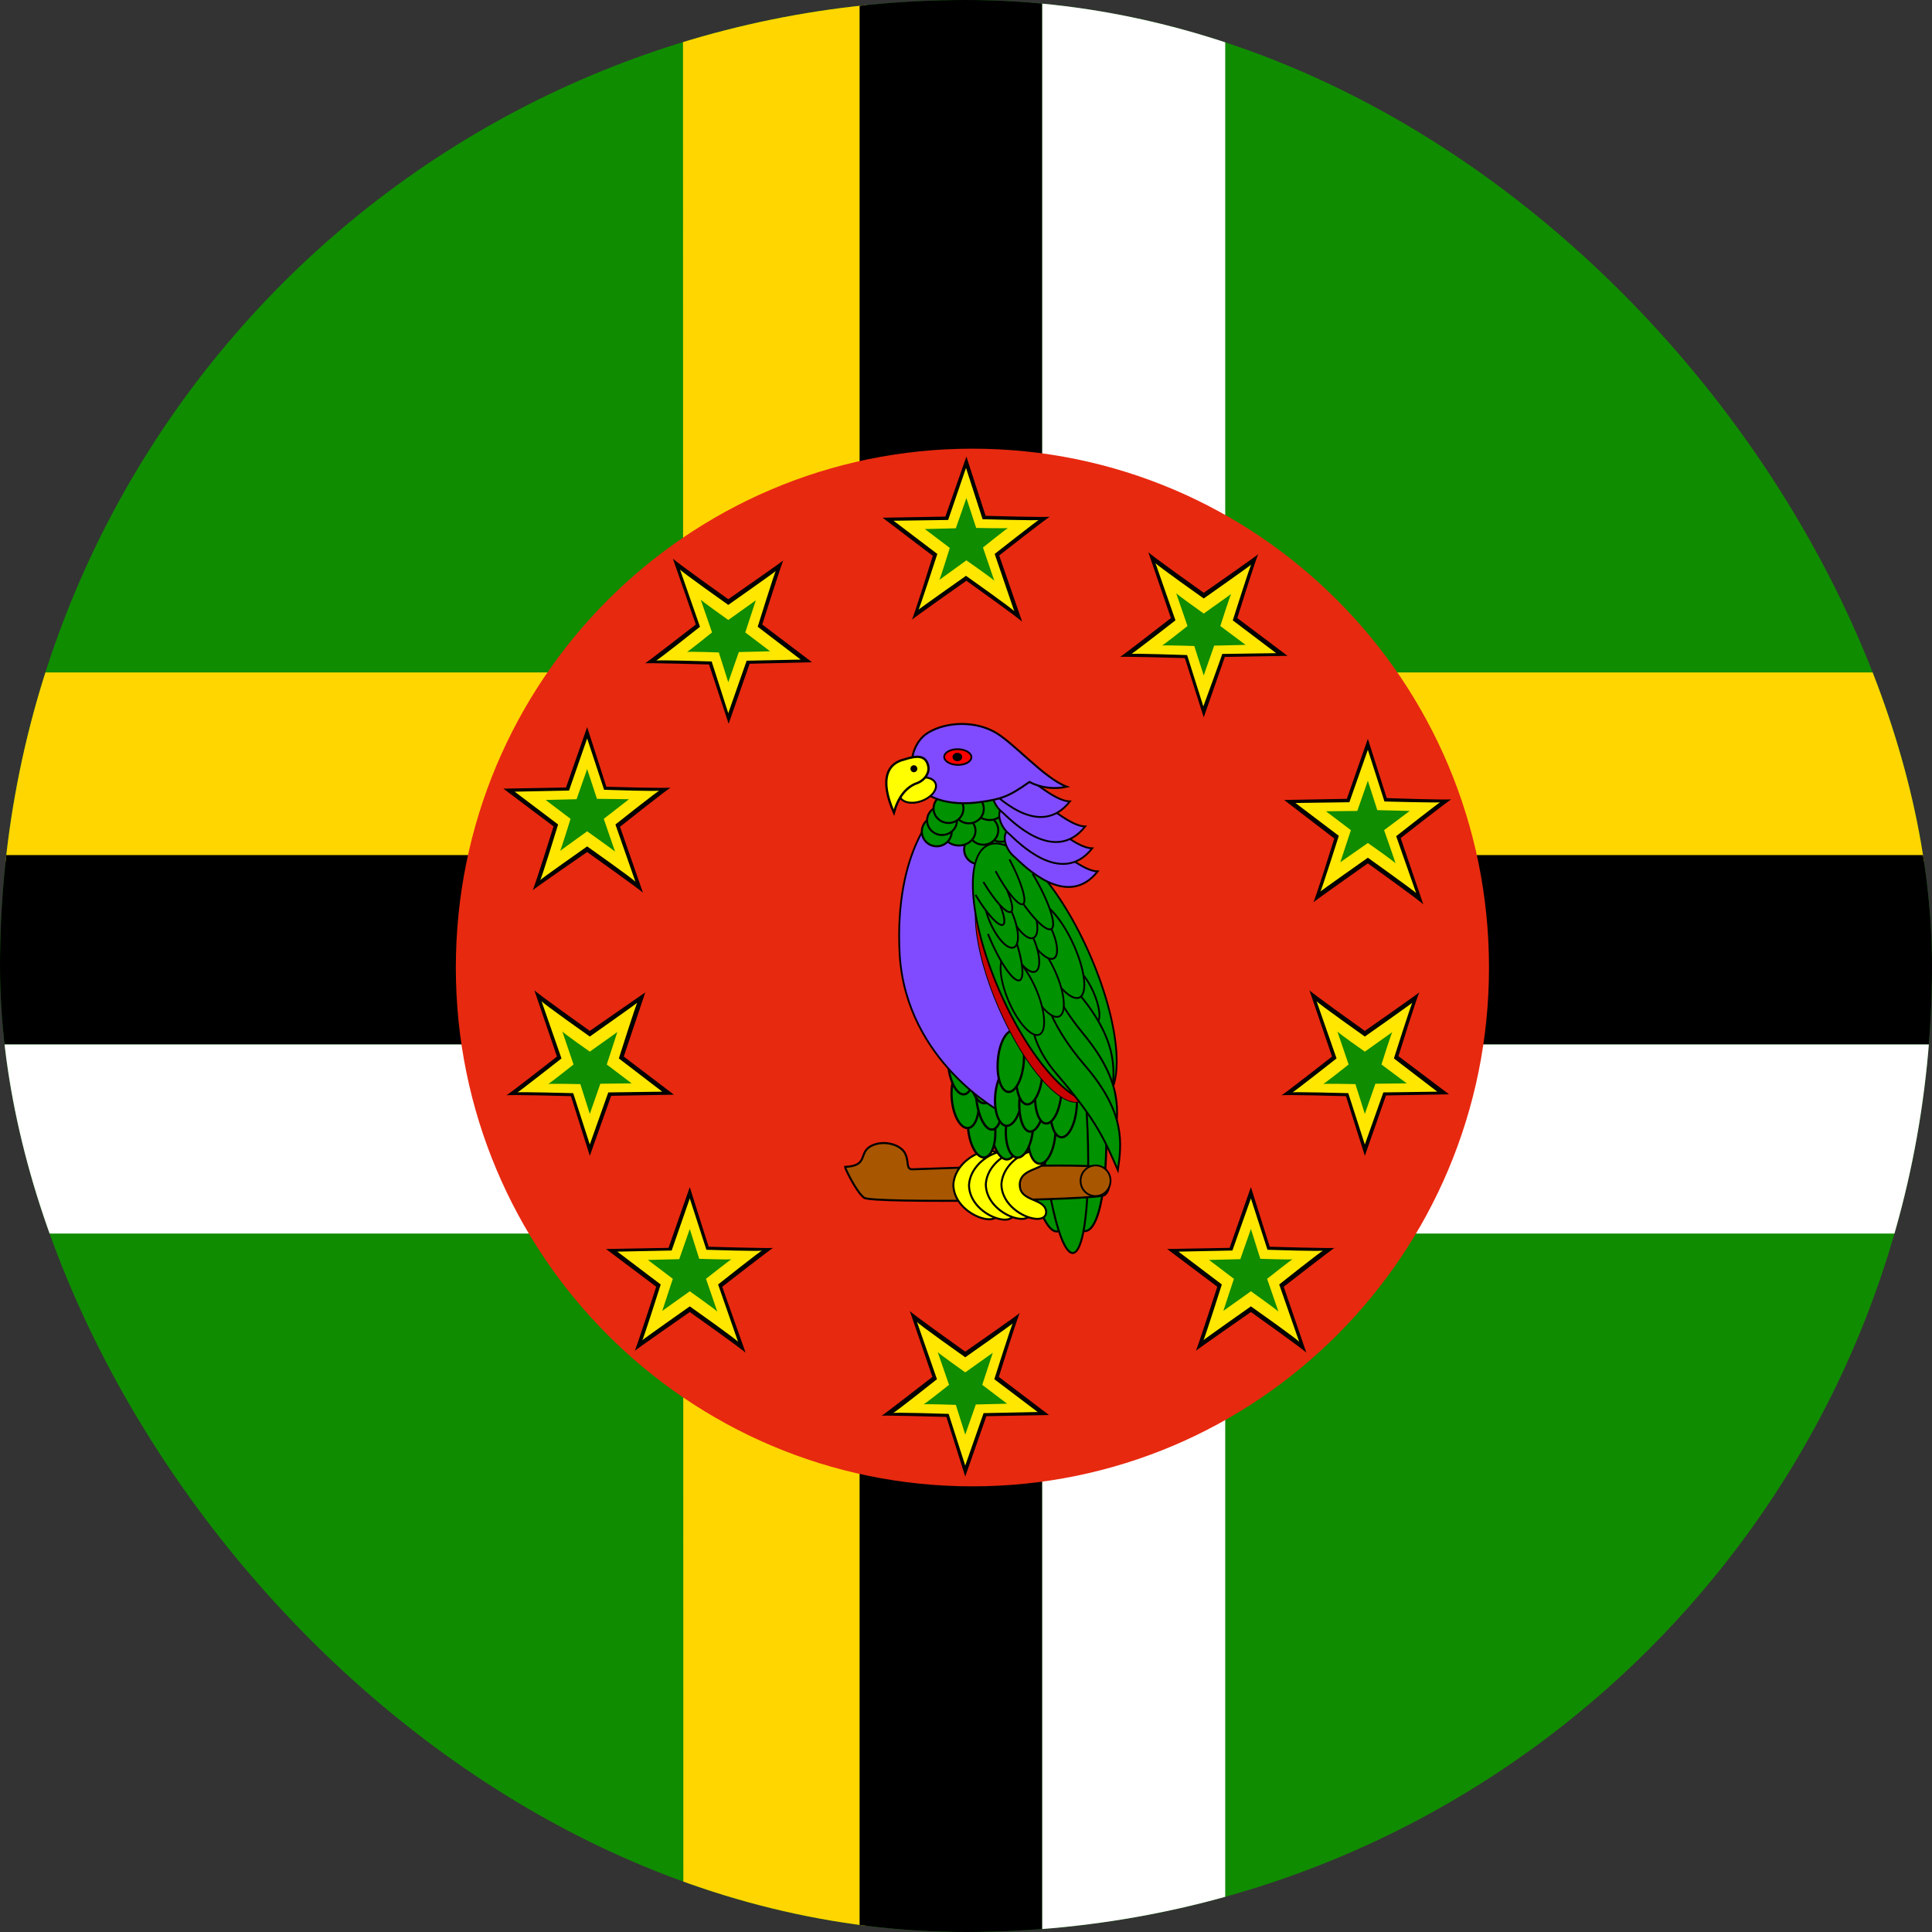 <svg width="64" height="64" viewBox="0 0 64 64" fill="none" xmlns="http://www.w3.org/2000/svg">
<rect x="0" y="0" width="64" height="64" fill="#333333" stroke="none"/>
<g clip-path="url(#clip0_11418_5196)">
<path fill-rule="evenodd" clip-rule="evenodd" d="M-32.288 0H96.15V64H-32.288V0Z" fill="#108C00"/>
<path fill-rule="evenodd" clip-rule="evenodd" d="M-32.5 22.275H96.575V28.538H-32.5V22.275Z" fill="#FFD600"/>
<path fill-rule="evenodd" clip-rule="evenodd" d="M22.625 0H28.688V64H22.637L22.625 0Z" fill="#FFD600"/>
<path fill-rule="evenodd" clip-rule="evenodd" d="M28.475 0H34.525V64H28.475V0Z" fill="black"/>
<path fill-rule="evenodd" clip-rule="evenodd" d="M-32.5 28.325H96.575V34.6H-32.5V28.325Z" fill="black"/>
<path fill-rule="evenodd" clip-rule="evenodd" d="M-32.5 34.6H96.575V40.862H-32.5V34.6Z" fill="white"/>
<path fill-rule="evenodd" clip-rule="evenodd" d="M34.525 0H40.587V64H34.525V0Z" fill="white"/>
<path d="M15.1 32.05C15.1 41.542 22.762 49.237 32.212 49.237C41.663 49.237 49.325 41.542 49.325 32.05C49.325 22.558 41.663 14.863 32.212 14.863C22.762 14.863 15.1 22.558 15.1 32.05Z" fill="#E72910"/>
<path fill-rule="evenodd" clip-rule="evenodd" d="M31.312 17.125L32.013 15.125L32.65 17.087C32.65 17.087 34.788 17.15 34.788 17.113C34.788 17.075 33.1 18.4 33.1 18.4L33.862 20.6C33.837 20.538 32.013 19.238 32.013 19.238C32.013 19.238 30.163 20.538 30.2 20.538C30.238 20.538 30.9 18.413 30.9 18.413L29.238 17.15L31.312 17.113V17.125Z" fill="black"/>
<path fill-rule="evenodd" clip-rule="evenodd" d="M31.413 17.212L32 15.5L32.55 17.2C32.55 17.2 34.413 17.25 34.413 17.225C34.413 17.2 32.95 18.35 32.95 18.35L33.6 20.25C33.575 20.188 32 19.075 32 19.075C32 19.075 30.4 20.2 30.425 20.2C30.45 20.2 31.05 18.35 31.05 18.35L29.6 17.25L31.4 17.225L31.413 17.212Z" fill="#FFE700"/>
<path fill-rule="evenodd" clip-rule="evenodd" d="M31.663 17.5L32.013 16.5L32.337 17.488C32.337 17.488 33.4 17.512 33.4 17.488C33.4 17.462 32.562 18.137 32.562 18.137L32.938 19.238C32.925 19.2 32.013 18.562 32.013 18.562L31.113 19.212C31.137 19.212 31.462 18.15 31.462 18.15L30.637 17.525L31.663 17.5Z" fill="#108C00"/>
<path fill-rule="evenodd" clip-rule="evenodd" d="M44.612 26.475L45.312 24.475L45.938 26.438C45.938 26.438 48.087 26.512 48.087 26.475C48.087 26.438 46.4 27.762 46.4 27.762L47.15 29.962C47.125 29.9 45.312 28.6 45.312 28.6C45.312 28.6 43.462 29.9 43.5 29.9C43.538 29.9 44.2 27.775 44.2 27.775L42.538 26.5L44.612 26.462V26.475Z" fill="black"/>
<path fill-rule="evenodd" clip-rule="evenodd" d="M44.7 26.575L45.312 24.837L45.862 26.55C45.862 26.55 47.712 26.6 47.712 26.575C47.712 26.55 46.25 27.7 46.25 27.7L46.913 29.587C46.888 29.538 45.312 28.413 45.312 28.413C45.312 28.413 43.712 29.538 43.737 29.538C43.763 29.538 44.35 27.688 44.35 27.688L42.913 26.6L44.7 26.575Z" fill="#FFE700"/>
<path fill-rule="evenodd" clip-rule="evenodd" d="M44.962 26.863L45.312 25.863L45.625 26.837L46.7 26.863L45.85 27.5C45.85 27.5 46.25 28.625 46.225 28.6C46.225 28.562 45.312 27.925 45.312 27.925L44.4 28.562L44.75 27.5L43.925 26.875L44.962 26.863Z" fill="#108C00"/>
<path fill-rule="evenodd" clip-rule="evenodd" d="M40.737 41.325L41.438 39.325L42.062 41.3C42.062 41.3 44.212 41.362 44.212 41.337C44.212 41.312 42.525 42.625 42.525 42.625L43.275 44.812C43.25 44.75 41.438 43.462 41.438 43.462C41.438 43.462 39.587 44.75 39.612 44.75C39.638 44.75 40.325 42.625 40.325 42.625L38.663 41.375L40.737 41.337V41.325Z" fill="black"/>
<path fill-rule="evenodd" clip-rule="evenodd" d="M40.825 41.425L41.438 39.7L41.987 41.4C41.987 41.4 43.837 41.462 43.837 41.425C43.837 41.388 42.375 42.55 42.375 42.55L43.038 44.45C43.013 44.388 41.438 43.275 41.438 43.275C41.438 43.275 39.837 44.4 39.862 44.4C39.888 44.4 40.475 42.55 40.475 42.55L39.038 41.462L40.825 41.425Z" fill="#FFE700"/>
<path fill-rule="evenodd" clip-rule="evenodd" d="M41.087 41.712L41.438 40.712L41.75 41.7C41.75 41.7 42.825 41.737 42.825 41.712C42.825 41.688 41.975 42.362 41.975 42.362L42.35 43.45C42.35 43.425 41.438 42.775 41.438 42.775L40.525 43.425L40.875 42.362L40.05 41.737L41.087 41.712Z" fill="#108C00"/>
<path fill-rule="evenodd" clip-rule="evenodd" d="M22.15 41.325L22.85 39.325L23.475 41.3C23.475 41.3 25.613 41.362 25.613 41.337C25.613 41.312 23.925 42.625 23.925 42.625L24.7 44.812C24.663 44.75 22.85 43.462 22.85 43.462C22.85 43.462 21 44.75 21.025 44.75C21.05 44.75 21.738 42.625 21.738 42.625L20.075 41.375L22.15 41.337V41.325Z" fill="black"/>
<path fill-rule="evenodd" clip-rule="evenodd" d="M22.25 41.425L22.85 39.7L23.4 41.4C23.4 41.4 25.25 41.462 25.25 41.425C25.25 41.388 23.788 42.55 23.788 42.55L24.45 44.45C24.425 44.388 22.85 43.275 22.85 43.275C22.85 43.275 21.25 44.4 21.275 44.4C21.3 44.4 21.887 42.55 21.887 42.55L20.45 41.462L22.238 41.425H22.25Z" fill="#FFE700"/>
<path fill-rule="evenodd" clip-rule="evenodd" d="M22.5 41.712L22.85 40.712L23.163 41.7C23.163 41.7 24.238 41.737 24.238 41.712C24.238 41.688 23.387 42.362 23.387 42.362L23.762 43.45C23.762 43.425 22.85 42.775 22.85 42.775L21.938 43.425L22.288 42.362L21.462 41.737L22.5 41.712Z" fill="#108C00"/>
<path fill-rule="evenodd" clip-rule="evenodd" d="M18.75 26.087L19.45 24.087L20.087 26.062C20.087 26.062 22.225 26.125 22.225 26.087C22.225 26.05 20.538 27.387 20.538 27.387L21.3 29.575C21.262 29.512 19.45 28.225 19.45 28.225C19.45 28.225 17.6 29.5 17.637 29.5C17.675 29.5 18.337 27.375 18.337 27.375L16.675 26.125L18.75 26.087Z" fill="black"/>
<path fill-rule="evenodd" clip-rule="evenodd" d="M18.85 26.188L19.45 24.462L20.012 26.163C20.012 26.163 21.85 26.225 21.85 26.188C21.85 26.15 20.387 27.312 20.387 27.312L21.05 29.212C21.025 29.15 19.45 28.038 19.45 28.038C19.45 28.038 17.85 29.163 17.887 29.163C17.925 29.163 18.488 27.312 18.488 27.312L17.05 26.225L18.85 26.188Z" fill="#FFE700"/>
<path fill-rule="evenodd" clip-rule="evenodd" d="M19.1 26.475L19.45 25.475L19.775 26.462L20.837 26.475L20 27.125L20.375 28.212C20.363 28.188 19.45 27.538 19.45 27.538L18.55 28.188C18.575 28.188 18.9 27.125 18.9 27.125L18.075 26.5L19.1 26.475Z" fill="#108C00"/>
<path fill-rule="evenodd" clip-rule="evenodd" d="M40.575 21.762L39.875 23.762L39.25 21.8C39.25 21.8 37.1 21.738 37.1 21.762C37.1 21.788 38.788 20.475 38.788 20.475L38.038 18.288C38.062 18.35 39.875 19.637 39.875 19.637C39.875 19.637 41.725 18.35 41.688 18.35C41.65 18.35 40.987 20.475 40.987 20.475L42.65 21.725L40.575 21.762Z" fill="black"/>
<path fill-rule="evenodd" clip-rule="evenodd" d="M40.487 21.663C40.487 21.7 39.862 23.4 39.862 23.4L39.325 21.7C39.325 21.7 37.475 21.637 37.475 21.663C37.475 21.688 38.938 20.55 38.938 20.55L38.275 18.65C38.3 18.712 39.875 19.825 39.875 19.825C39.875 19.825 41.475 18.7 41.45 18.7C41.425 18.7 40.837 20.55 40.837 20.55L42.275 21.637L40.475 21.663H40.487Z" fill="#FFE700"/>
<path fill-rule="evenodd" clip-rule="evenodd" d="M40.225 21.375L39.875 22.375L39.562 21.4C39.562 21.4 38.487 21.363 38.487 21.387C38.487 21.413 39.337 20.738 39.337 20.738L38.962 19.65C38.962 19.675 39.875 20.325 39.875 20.325L40.788 19.675C40.763 19.675 40.425 20.738 40.425 20.738L41.263 21.363L40.225 21.387V21.375Z" fill="#108C00"/>
<path fill-rule="evenodd" clip-rule="evenodd" d="M45.913 36.288L45.212 38.288L44.587 36.312C44.587 36.312 42.438 36.25 42.438 36.288C42.438 36.325 44.125 35 44.125 35L43.375 32.8C43.4 32.862 45.212 34.15 45.212 34.15C45.212 34.15 47.062 32.862 47.025 32.862C46.987 32.862 46.325 34.987 46.325 34.987L48 36.25L45.925 36.288H45.913Z" fill="black"/>
<path fill-rule="evenodd" clip-rule="evenodd" d="M45.825 36.188L45.212 37.913L44.663 36.212C44.663 36.212 42.812 36.163 42.812 36.188C42.812 36.212 44.275 35.062 44.275 35.062L43.612 33.163C43.638 33.225 45.212 34.337 45.212 34.337C45.212 34.337 46.812 33.212 46.788 33.212C46.763 33.212 46.175 35.062 46.175 35.062L47.612 36.163L45.812 36.188H45.825Z" fill="#FFE700"/>
<path fill-rule="evenodd" clip-rule="evenodd" d="M45.562 35.9L45.212 36.9L44.9 35.913C44.9 35.913 43.825 35.888 43.825 35.913C43.825 35.938 44.675 35.263 44.675 35.263L44.3 34.163C44.3 34.2 45.212 34.837 45.212 34.837L46.125 34.188C46.1 34.188 45.763 35.263 45.763 35.263L46.6 35.888L45.562 35.9Z" fill="#108C00"/>
<path fill-rule="evenodd" clip-rule="evenodd" d="M32.675 46.913L31.975 48.913L31.35 46.938C31.35 46.938 29.2 46.875 29.2 46.9C29.2 46.925 30.887 45.612 30.887 45.612L30.137 43.425C30.163 43.487 31.975 44.775 31.975 44.775C31.975 44.775 33.825 43.487 33.788 43.487C33.75 43.487 33.087 45.612 33.087 45.612L34.75 46.875L32.675 46.913Z" fill="black"/>
<path fill-rule="evenodd" clip-rule="evenodd" d="M32.587 46.8L31.975 48.55L31.425 46.837C31.425 46.837 29.575 46.775 29.575 46.812C29.575 46.85 31.038 45.688 31.038 45.688L30.375 43.788C30.4 43.85 31.975 44.962 31.975 44.962C31.975 44.962 33.575 43.837 33.55 43.837C33.525 43.837 32.938 45.688 32.938 45.688L34.375 46.775L32.587 46.812V46.8Z" fill="#FFE700"/>
<path fill-rule="evenodd" clip-rule="evenodd" d="M32.325 46.525L31.975 47.525L31.663 46.538C31.663 46.538 30.587 46.5 30.587 46.525C30.587 46.55 31.438 45.875 31.438 45.875L31.062 44.788C31.062 44.812 31.975 45.462 31.975 45.462L32.888 44.812L32.538 45.875L33.362 46.5L32.325 46.525Z" fill="#108C00"/>
<path fill-rule="evenodd" clip-rule="evenodd" d="M20.25 36.288L19.538 38.288L18.913 36.312C18.913 36.312 16.762 36.25 16.762 36.288C16.762 36.325 18.45 35 18.45 35L17.7 32.8C17.725 32.862 19.538 34.15 19.538 34.15L21.375 32.875L20.663 35L22.325 36.263L20.25 36.3V36.288Z" fill="black"/>
<path fill-rule="evenodd" clip-rule="evenodd" d="M20.15 36.188L19.538 37.913L18.988 36.212C18.988 36.212 17.137 36.163 17.137 36.188C17.137 36.212 18.6 35.062 18.6 35.062L17.938 33.163C17.962 33.225 19.538 34.337 19.538 34.337C19.538 34.337 21.137 33.212 21.113 33.212C21.087 33.212 20.5 35.062 20.5 35.062L21.938 36.163L20.15 36.188Z" fill="#FFE700"/>
<path fill-rule="evenodd" clip-rule="evenodd" d="M19.887 35.9L19.538 36.9L19.225 35.913C19.225 35.913 18.15 35.888 18.15 35.913C18.15 35.938 19 35.263 19 35.263L18.625 34.163C18.625 34.2 19.538 34.837 19.538 34.837L20.45 34.188L20.1 35.263L20.925 35.888L19.887 35.9Z" fill="#108C00"/>
<path fill-rule="evenodd" clip-rule="evenodd" d="M24.837 21.975L24.137 23.975L23.488 22.012C23.488 22.012 21.363 21.95 21.363 21.975C21.363 22 23.05 20.688 23.05 20.688L22.288 18.5C22.312 18.562 24.125 19.85 24.125 19.85C24.125 19.85 25.975 18.562 25.95 18.562C25.925 18.562 25.25 20.688 25.25 20.688L26.9 21.938L24.837 21.988V21.975Z" fill="black"/>
<path fill-rule="evenodd" clip-rule="evenodd" d="M24.738 21.875L24.125 23.625L23.575 21.913C23.575 21.913 21.725 21.85 21.725 21.887C21.725 21.925 23.188 20.762 23.188 20.762L22.525 18.863C22.55 18.925 24.125 20.038 24.125 20.038C24.125 20.038 25.725 18.913 25.7 18.913C25.675 18.913 25.1 20.762 25.1 20.762L26.525 21.85L24.738 21.887V21.875Z" fill="#FFE700"/>
<path fill-rule="evenodd" clip-rule="evenodd" d="M24.475 21.6L24.125 22.6L23.812 21.613C23.812 21.613 22.75 21.575 22.75 21.6C22.75 21.625 23.587 20.95 23.587 20.95L23.212 19.863C23.212 19.887 24.125 20.538 24.125 20.538L25.038 19.887L24.688 20.95L25.512 21.575L24.475 21.6Z" fill="#108C00"/>
<path d="M35.024 40.793C35.532 40.741 35.797 38.676 35.616 36.18C35.435 33.684 34.877 31.702 34.37 31.754C33.863 31.806 33.598 33.872 33.779 36.368C33.959 38.864 34.517 40.845 35.024 40.793Z" fill="#009200" stroke="black" stroke-width="0.067"/>
<path d="M35.959 40.781C36.495 40.726 36.78 38.659 36.595 36.163C36.41 33.668 35.825 31.689 35.288 31.744C34.752 31.799 34.467 33.866 34.652 36.362C34.837 38.857 35.422 40.836 35.959 40.781Z" fill="#009200" stroke="black" stroke-width="0.069"/>
<path d="M35.547 41.506C35.977 41.462 36.167 39.19 35.971 36.431C35.776 33.673 35.269 31.473 34.839 31.517C34.409 31.561 34.219 33.834 34.415 36.592C34.611 39.35 35.117 41.551 35.547 41.506Z" fill="#009200" stroke="black" stroke-width="0.065"/>
<path fill-rule="evenodd" clip-rule="evenodd" d="M27.992 38.655C28.778 38.619 28.438 38.198 28.835 37.974C29.231 37.75 29.794 37.897 29.964 38.177C30.131 38.456 29.995 38.731 30.215 38.735C30.432 38.738 36.356 38.474 36.569 38.707C36.784 38.94 36.817 39.404 36.597 39.584C36.376 39.763 28.886 39.868 28.627 39.679C28.369 39.492 27.992 38.699 27.992 38.655Z" fill="#A95600" stroke="black" stroke-width="0.067"/>
<path fill-rule="evenodd" clip-rule="evenodd" d="M32.19 39.252C32.175 39.847 33.053 39.678 33.063 40.175C33.036 40.702 31.592 40.208 31.581 39.244C31.642 38.279 33.056 37.803 33.074 38.355C33.086 38.811 32.204 38.656 32.188 39.252L32.19 39.252Z" fill="#FFFF00" stroke="black" stroke-width="0.066"/>
<path fill-rule="evenodd" clip-rule="evenodd" d="M32.708 39.265C32.693 39.861 33.571 39.691 33.581 40.188C33.554 40.715 32.11 40.221 32.099 39.257C32.16 38.292 33.574 37.816 33.592 38.368C33.603 38.824 32.722 38.669 32.706 39.265L32.708 39.265Z" fill="#FFFF00" stroke="black" stroke-width="0.066"/>
<path fill-rule="evenodd" clip-rule="evenodd" d="M33.265 39.239C33.249 39.835 34.128 39.665 34.138 40.162C34.111 40.689 32.667 40.195 32.656 39.231C32.717 38.266 34.131 37.791 34.149 38.342C34.16 38.798 33.279 38.643 33.263 39.239L33.265 39.239Z" fill="#FFFF00" stroke="black" stroke-width="0.066"/>
<path fill-rule="evenodd" clip-rule="evenodd" d="M33.783 39.239C33.767 39.835 34.646 39.665 34.656 40.162C34.629 40.689 33.185 40.195 33.173 39.231C33.235 38.266 34.649 37.791 34.667 38.342C34.678 38.798 33.797 38.643 33.781 39.239L33.783 39.239Z" fill="#FFFF00" stroke="black" stroke-width="0.066"/>
<path d="M36.281 39.622C36.555 39.626 36.782 39.402 36.788 39.121C36.794 38.84 36.576 38.61 36.302 38.606C36.028 38.602 35.801 38.826 35.795 39.106C35.789 39.387 36.007 39.618 36.281 39.622Z" fill="#A95600" stroke="black" stroke-width="0.058"/>
<path d="M33.384 38.406C33.629 38.37 33.779 37.902 33.721 37.362C33.663 36.823 33.417 36.415 33.173 36.452C32.928 36.488 32.778 36.956 32.836 37.496C32.894 38.035 33.14 38.443 33.384 38.406Z" fill="#009200" stroke="black" stroke-width="0.074"/>
<path d="M32.622 38.341C32.867 38.304 33.018 37.836 32.96 37.297C32.901 36.757 32.656 36.349 32.411 36.386C32.167 36.422 32.016 36.89 32.074 37.43C32.133 37.97 32.378 38.377 32.622 38.341Z" fill="#009200" stroke="black" stroke-width="0.074"/>
<path d="M32.081 37.367C32.325 37.331 32.476 36.863 32.418 36.323C32.36 35.783 32.114 35.376 31.87 35.412C31.625 35.449 31.474 35.917 31.533 36.456C31.591 36.996 31.837 37.404 32.081 37.367Z" fill="#009200" stroke="black" stroke-width="0.074"/>
<path d="M32.885 37.417C33.12 37.378 33.259 36.863 33.195 36.266C33.131 35.67 32.888 35.218 32.653 35.257C32.418 35.296 32.279 35.811 32.343 36.407C32.407 37.004 32.65 37.455 32.885 37.417Z" fill="#009200" stroke="black" stroke-width="0.076"/>
<path d="M33.939 37.416C34.175 37.38 34.317 36.898 34.257 36.339C34.197 35.78 33.957 35.356 33.721 35.392C33.486 35.428 33.343 35.91 33.404 36.469C33.464 37.028 33.703 37.451 33.939 37.416Z" fill="#009200" stroke="black" stroke-width="0.074"/>
<path d="M33.356 37.058C33.592 37.022 33.734 36.54 33.674 35.982C33.614 35.423 33.374 34.999 33.138 35.035C32.903 35.071 32.76 35.553 32.821 36.112C32.881 36.67 33.121 37.094 33.356 37.058Z" fill="#009200" stroke="black" stroke-width="0.074"/>
<path d="M32.627 36.546C32.863 36.511 33.005 36.029 32.945 35.47C32.885 34.911 32.645 34.487 32.409 34.523C32.174 34.559 32.032 35.041 32.092 35.6C32.152 36.158 32.392 36.582 32.627 36.546Z" fill="#009200" stroke="black" stroke-width="0.074"/>
<path d="M31.947 36.251C32.182 36.215 32.324 35.733 32.264 35.175C32.204 34.616 31.964 34.192 31.728 34.228C31.493 34.264 31.351 34.746 31.411 35.304C31.471 35.863 31.711 36.287 31.947 36.251Z" fill="#009200" stroke="black" stroke-width="0.074"/>
<path fill-rule="evenodd" clip-rule="evenodd" d="M31.102 26.793C31.102 26.793 29.608 28.098 29.803 31.626C30.023 35.176 33.171 36.842 33.171 36.842C33.171 36.842 33.963 35.832 33.847 32.984C33.59 28.811 32.097 26.973 32.097 26.973L31.105 26.794L31.102 26.793Z" fill="#804BFF" stroke="black" stroke-width="0.059"/>
<path d="M34.439 38.549C34.687 38.557 34.919 38.124 34.958 37.582C34.997 37.041 34.828 36.596 34.581 36.588C34.334 36.581 34.102 37.014 34.063 37.555C34.024 38.097 34.192 38.542 34.439 38.549Z" fill="#009200" stroke="black" stroke-width="0.074"/>
<path d="M33.702 38.348C33.949 38.356 34.181 37.923 34.22 37.382C34.259 36.84 34.091 36.395 33.844 36.387C33.596 36.38 33.364 36.813 33.325 37.354C33.286 37.896 33.455 38.341 33.702 38.348Z" fill="#009200" stroke="black" stroke-width="0.074"/>
<path d="M33.343 37.294C33.59 37.301 33.822 36.869 33.861 36.327C33.901 35.785 33.732 35.34 33.485 35.333C33.238 35.325 33.006 35.758 32.967 36.3C32.927 36.841 33.096 37.286 33.343 37.294Z" fill="#009200" stroke="black" stroke-width="0.074"/>
<path d="M34.125 37.486C34.364 37.49 34.592 37.008 34.636 36.41C34.68 35.812 34.522 35.324 34.283 35.32C34.045 35.316 33.816 35.798 33.772 36.396C33.729 36.994 33.887 37.482 34.125 37.486Z" fill="#009200" stroke="black" stroke-width="0.076"/>
<path d="M35.163 37.674C35.401 37.681 35.627 37.232 35.668 36.671C35.708 36.111 35.548 35.651 35.31 35.644C35.072 35.637 34.846 36.086 34.805 36.647C34.764 37.207 34.924 37.667 35.163 37.674Z" fill="#009200" stroke="black" stroke-width="0.074"/>
<path d="M34.653 37.218C34.891 37.225 35.117 36.776 35.158 36.215C35.199 35.655 35.038 35.195 34.8 35.188C34.562 35.181 34.336 35.63 34.295 36.191C34.255 36.751 34.415 37.211 34.653 37.218Z" fill="#009200" stroke="black" stroke-width="0.074"/>
<path d="M34.027 36.584C34.266 36.591 34.492 36.142 34.532 35.582C34.573 35.021 34.413 34.561 34.175 34.554C33.936 34.548 33.71 34.996 33.67 35.557C33.629 36.117 33.789 36.577 34.027 36.584Z" fill="#009200" stroke="black" stroke-width="0.074"/>
<path d="M33.41 36.172C33.648 36.179 33.875 35.73 33.915 35.169C33.956 34.609 33.796 34.149 33.557 34.142C33.319 34.135 33.093 34.584 33.053 35.145C33.012 35.705 33.172 36.165 33.41 36.172Z" fill="#009200" stroke="black" stroke-width="0.074"/>
<path d="M35.802 36.487C36.457 36.237 36.296 34.434 35.442 32.459C34.588 30.485 33.365 29.088 32.711 29.338C32.056 29.588 32.218 31.391 33.071 33.365C33.925 35.34 35.148 36.737 35.802 36.487Z" fill="#C90000" stroke="black" stroke-width="0.028"/>
<path d="M33.304 29.719C33.61 29.725 33.861 29.51 33.865 29.24C33.87 28.969 33.627 28.746 33.322 28.741C33.017 28.735 32.765 28.95 32.761 29.22C32.756 29.491 32.999 29.714 33.304 29.719Z" fill="#009200" stroke="black" stroke-width="0.066"/>
<path d="M33.739 29.015C34.012 29.019 34.238 28.804 34.242 28.534C34.247 28.264 34.029 28.041 33.756 28.036C33.482 28.031 33.257 28.246 33.252 28.517C33.248 28.787 33.465 29.01 33.739 29.015Z" fill="#009200" stroke="black" stroke-width="0.067"/>
<path d="M33.066 29.003C33.339 29.008 33.564 28.792 33.569 28.522C33.574 28.252 33.356 28.029 33.083 28.024C32.809 28.019 32.584 28.235 32.579 28.505C32.574 28.775 32.792 28.998 33.066 29.003Z" fill="#009200" stroke="black" stroke-width="0.067"/>
<path d="M33.203 28.467C33.489 28.472 33.724 28.27 33.728 28.017C33.733 27.763 33.505 27.553 33.219 27.549C32.933 27.544 32.698 27.745 32.694 27.999C32.689 28.252 32.917 28.462 33.203 28.467Z" fill="#009200" stroke="black" stroke-width="0.066"/>
<path d="M33.148 27.883C33.434 27.888 33.669 27.687 33.674 27.433C33.678 27.179 33.45 26.97 33.164 26.965C32.879 26.96 32.643 27.161 32.639 27.415C32.635 27.669 32.863 27.878 33.148 27.883Z" fill="#009200" stroke="black" stroke-width="0.066"/>
<path d="M32.424 28.629C32.698 28.634 32.923 28.419 32.928 28.148C32.933 27.878 32.715 27.655 32.441 27.65C32.168 27.645 31.943 27.861 31.938 28.131C31.933 28.401 32.151 28.624 32.424 28.629Z" fill="#009200" stroke="black" stroke-width="0.067"/>
<path d="M32.565 27.982C32.839 27.986 33.064 27.776 33.069 27.511C33.073 27.246 32.855 27.027 32.582 27.023C32.309 27.018 32.083 27.229 32.078 27.494C32.074 27.758 32.292 27.977 32.565 27.982Z" fill="#009200" stroke="black" stroke-width="0.066"/>
<path d="M31.754 28.009C32.059 28.014 32.31 27.799 32.315 27.529C32.32 27.259 32.076 27.035 31.771 27.03C31.466 27.024 31.215 27.239 31.21 27.509C31.206 27.78 31.449 28.003 31.754 28.009Z" fill="#009200" stroke="black" stroke-width="0.066"/>
<path d="M32.772 27.164C33.058 27.169 33.293 26.968 33.298 26.714C33.302 26.46 33.074 26.251 32.788 26.246C32.503 26.241 32.267 26.442 32.263 26.696C32.259 26.95 32.487 27.159 32.772 27.164Z" fill="#009200" stroke="black" stroke-width="0.066"/>
<path d="M32.085 27.274C32.359 27.279 32.584 27.068 32.589 26.803C32.593 26.538 32.376 26.32 32.102 26.315C31.829 26.31 31.603 26.521 31.599 26.786C31.594 27.05 31.812 27.269 32.085 27.274Z" fill="#009200" stroke="black" stroke-width="0.066"/>
<path d="M31.023 28.035C31.296 28.039 31.522 27.824 31.527 27.554C31.531 27.284 31.314 27.061 31.04 27.056C30.767 27.051 30.541 27.266 30.537 27.537C30.532 27.807 30.75 28.03 31.023 28.035Z" fill="#009200" stroke="black" stroke-width="0.067"/>
<path d="M31.198 27.66C31.471 27.665 31.697 27.454 31.701 27.189C31.706 26.924 31.488 26.706 31.215 26.701C30.941 26.696 30.716 26.907 30.711 27.172C30.707 27.436 30.924 27.655 31.198 27.66Z" fill="#009200" stroke="black" stroke-width="0.066"/>
<path d="M31.412 27.262C31.686 27.267 31.911 27.056 31.916 26.791C31.92 26.526 31.702 26.308 31.429 26.303C31.155 26.298 30.93 26.509 30.925 26.774C30.921 27.039 31.139 27.257 31.412 27.262Z" fill="#009200" stroke="black" stroke-width="0.066"/>
<path d="M36.442 36.489C37.283 36.191 37.144 34.043 36.132 31.692C35.119 29.341 33.617 27.677 32.776 27.976C31.935 28.274 32.074 30.421 33.086 32.772C34.099 35.123 35.601 36.787 36.442 36.489Z" fill="#009200" stroke="black" stroke-width="0.058"/>
<path d="M36.33 33.869C36.486 33.794 36.434 33.337 36.215 32.848C35.995 32.358 35.691 32.021 35.536 32.096C35.38 32.17 35.432 32.627 35.651 33.117C35.87 33.606 36.174 33.943 36.33 33.869Z" fill="#009200" stroke="black" stroke-width="0.059"/>
<path fill-rule="evenodd" clip-rule="evenodd" d="M35.785 32.978C37.102 34.577 36.932 35.594 36.792 36.454C36.378 35.462 36.159 34.839 34.842 33.241C33.525 31.642 34.183 30.52 34.273 29.926C34.471 30.439 34.468 31.38 35.785 32.978Z" fill="#009200" stroke="black" stroke-width="0.061"/>
<path fill-rule="evenodd" clip-rule="evenodd" d="M35.904 34.269C37.221 35.868 37.051 36.886 36.911 37.745C36.497 36.754 36.278 36.13 34.961 34.532C33.644 32.933 34.302 31.811 34.392 31.217C34.59 31.73 34.587 32.671 35.904 34.269Z" fill="#009200" stroke="black" stroke-width="0.061"/>
<path fill-rule="evenodd" clip-rule="evenodd" d="M35.952 35.31C37.302 36.88 37.153 37.901 37.031 38.763C36.596 37.781 36.365 37.162 35.015 35.592C33.665 34.023 34.299 32.886 34.377 32.291C34.586 32.8 34.602 33.74 35.952 35.31Z" fill="#009200" stroke="black" stroke-width="0.061"/>
<path d="M35.724 33.056C36.033 32.977 35.969 32.206 35.582 31.334C35.196 30.461 34.632 29.818 34.324 29.897C34.015 29.976 34.079 30.747 34.465 31.62C34.852 32.492 35.416 33.135 35.724 33.056Z" fill="#009200" stroke="black" stroke-width="0.06"/>
<path d="M35.045 33.684C35.322 33.635 35.304 33.011 35.003 32.288C34.703 31.566 34.234 31.019 33.957 31.067C33.679 31.115 33.698 31.74 33.998 32.463C34.299 33.185 34.767 33.732 35.045 33.684Z" fill="#009200" stroke="black" stroke-width="0.058"/>
<path d="M34.384 34.285C34.662 34.242 34.656 33.617 34.371 32.889C34.086 32.161 33.629 31.605 33.35 31.647C33.072 31.69 33.078 32.315 33.363 33.043C33.648 33.771 34.105 34.327 34.384 34.285Z" fill="#009200" stroke="black" stroke-width="0.058"/>
<path d="M34.865 31.762C35.09 31.721 35.062 31.251 34.803 30.713C34.544 30.174 34.153 29.771 33.929 29.813C33.704 29.854 33.732 30.324 33.991 30.863C34.25 31.401 34.641 31.804 34.865 31.762Z" fill="#009200" stroke="black" stroke-width="0.06"/>
<path d="M34.255 32.197C34.481 32.167 34.484 31.697 34.26 31.145C34.036 30.593 33.671 30.169 33.445 30.198C33.218 30.228 33.216 30.699 33.44 31.25C33.663 31.802 34.028 32.226 34.255 32.197Z" fill="#009200" stroke="black" stroke-width="0.06"/>
<path fill-rule="evenodd" clip-rule="evenodd" d="M33.436 30.564C33.825 31.512 33.982 32.366 33.785 32.469C33.589 32.573 33.115 31.887 32.727 30.938" fill="#009200"/>
<path d="M33.436 30.564C33.825 31.512 33.982 32.366 33.785 32.469C33.589 32.573 33.115 31.887 32.727 30.938" stroke="black" stroke-width="0.06"/>
<path d="M34.193 31.081C34.42 31.052 34.422 30.581 34.199 30.029C33.975 29.478 33.61 29.054 33.383 29.083C33.157 29.112 33.154 29.583 33.378 30.135C33.602 30.687 33.967 31.11 34.193 31.081Z" fill="#009200" stroke="black" stroke-width="0.06"/>
<path d="M33.543 31.395C33.77 31.37 33.783 30.899 33.571 30.343C33.359 29.788 33.003 29.357 32.776 29.382C32.549 29.407 32.536 29.877 32.748 30.433C32.96 30.989 33.316 31.42 33.543 31.395Z" fill="#009200" stroke="black" stroke-width="0.06"/>
<path fill-rule="evenodd" clip-rule="evenodd" d="M32.779 29.291C33.157 29.933 33.361 30.532 33.233 30.63C33.105 30.727 32.695 30.285 32.316 29.644" fill="#009200"/>
<path d="M32.779 29.291C33.157 29.933 33.361 30.532 33.233 30.63C33.105 30.727 32.695 30.285 32.316 29.644" stroke="black" stroke-width="0.06"/>
<path fill-rule="evenodd" clip-rule="evenodd" d="M33.04 28.865C33.419 29.506 33.623 30.106 33.495 30.203C33.367 30.3 32.956 29.858 32.577 29.217" fill="#009200"/>
<path d="M33.04 28.865C33.419 29.506 33.623 30.106 33.495 30.203C33.367 30.3 32.956 29.858 32.577 29.217" stroke="black" stroke-width="0.06"/>
<path fill-rule="evenodd" clip-rule="evenodd" d="M34.204 28.942C34.73 29.818 35.013 30.636 34.835 30.769C34.656 30.902 34.085 30.299 33.559 29.424" fill="#009200"/>
<path d="M34.204 28.942C34.73 29.818 35.013 30.636 34.835 30.769C34.656 30.902 34.085 30.299 33.559 29.424" stroke="black" stroke-width="0.06"/>
<path fill-rule="evenodd" clip-rule="evenodd" d="M33.44 28.469C33.82 29.176 34.025 29.836 33.897 29.943C33.77 30.05 33.358 29.563 32.978 28.856" fill="#009200"/>
<path d="M33.44 28.469C33.82 29.176 34.025 29.836 33.897 29.943C33.77 30.05 33.358 29.563 32.978 28.856" stroke="black" stroke-width="0.059"/>
<path fill-rule="evenodd" clip-rule="evenodd" d="M33.389 27.488C33.136 27.745 33.384 28.222 33.615 28.393C33.874 28.629 35.335 30.167 36.363 28.866C35.538 28.853 33.998 26.917 33.389 27.488Z" fill="#804BFF" stroke="black" stroke-width="0.061"/>
<path fill-rule="evenodd" clip-rule="evenodd" d="M33.208 26.724C32.954 26.98 33.203 27.458 33.434 27.629C33.693 27.865 35.153 29.403 36.181 28.102C35.357 28.089 33.816 26.153 33.208 26.724Z" fill="#804BFF" stroke="black" stroke-width="0.061"/>
<path fill-rule="evenodd" clip-rule="evenodd" d="M32.974 25.998C32.721 26.255 32.969 26.733 33.201 26.904C33.46 27.14 34.92 28.678 35.948 27.377C35.124 27.363 33.583 25.428 32.974 25.998Z" fill="#804BFF" stroke="black" stroke-width="0.061"/>
<path fill-rule="evenodd" clip-rule="evenodd" d="M32.469 25.17C32.216 25.427 32.464 25.904 32.696 26.075C32.955 26.311 34.415 27.849 35.443 26.548C34.619 26.535 33.078 24.599 32.469 25.17Z" fill="#804BFF" stroke="black" stroke-width="0.061"/>
<path fill-rule="evenodd" clip-rule="evenodd" d="M30.655 24.332C31.179 23.949 32.143 23.836 32.893 24.219C33.519 24.526 34.556 25.767 35.338 26.061C35.13 26.107 34.914 26.117 34.701 26.09C34.489 26.063 34.284 26 34.1 25.904C33.402 26.402 33.155 26.474 32.443 26.573C31.459 26.708 30.64 26.452 30.358 25.942C30.062 25.461 30.19 24.69 30.655 24.332Z" fill="#804BFF" stroke="black" stroke-width="0.065"/>
<path d="M31.724 25.338C31.973 25.343 32.176 25.23 32.179 25.086C32.181 24.942 31.982 24.822 31.733 24.818C31.484 24.814 31.28 24.927 31.278 25.07C31.275 25.214 31.475 25.334 31.724 25.338Z" fill="#FF0000" stroke="black" stroke-width="0.059"/>
<path d="M30.537 26.531C30.862 26.41 31.066 26.151 30.992 25.953C30.918 25.755 30.594 25.692 30.269 25.813C29.944 25.934 29.74 26.193 29.813 26.391C29.887 26.589 30.211 26.652 30.537 26.531Z" fill="#FFFF00" stroke="black" stroke-width="0.064"/>
<path d="M31.712 25.215C31.8 25.217 31.873 25.156 31.875 25.079C31.876 25.003 31.805 24.939 31.717 24.938C31.628 24.936 31.555 24.997 31.553 25.074C31.552 25.15 31.623 25.214 31.712 25.215Z" fill="black"/>
<path fill-rule="evenodd" clip-rule="evenodd" d="M30.752 25.39C30.794 25.589 30.647 25.862 30.327 25.962C30 26.102 29.753 26.412 29.612 26.919C29.11 25.774 29.424 25.283 29.951 25.16C30.404 25.009 30.678 25.025 30.752 25.39Z" fill="#FFFF00" stroke="black" stroke-width="0.076"/>
<path d="M30.28 25.581C30.343 25.578 30.391 25.523 30.388 25.46C30.384 25.396 30.33 25.346 30.267 25.35C30.204 25.353 30.156 25.407 30.16 25.471C30.163 25.535 30.217 25.584 30.28 25.581Z" fill="black"/>
</g>
<defs>
<clipPath id="clip0_11418_5196">
<rect width="64" height="64" rx="32" fill="white"/>
</clipPath>
</defs>
</svg>
